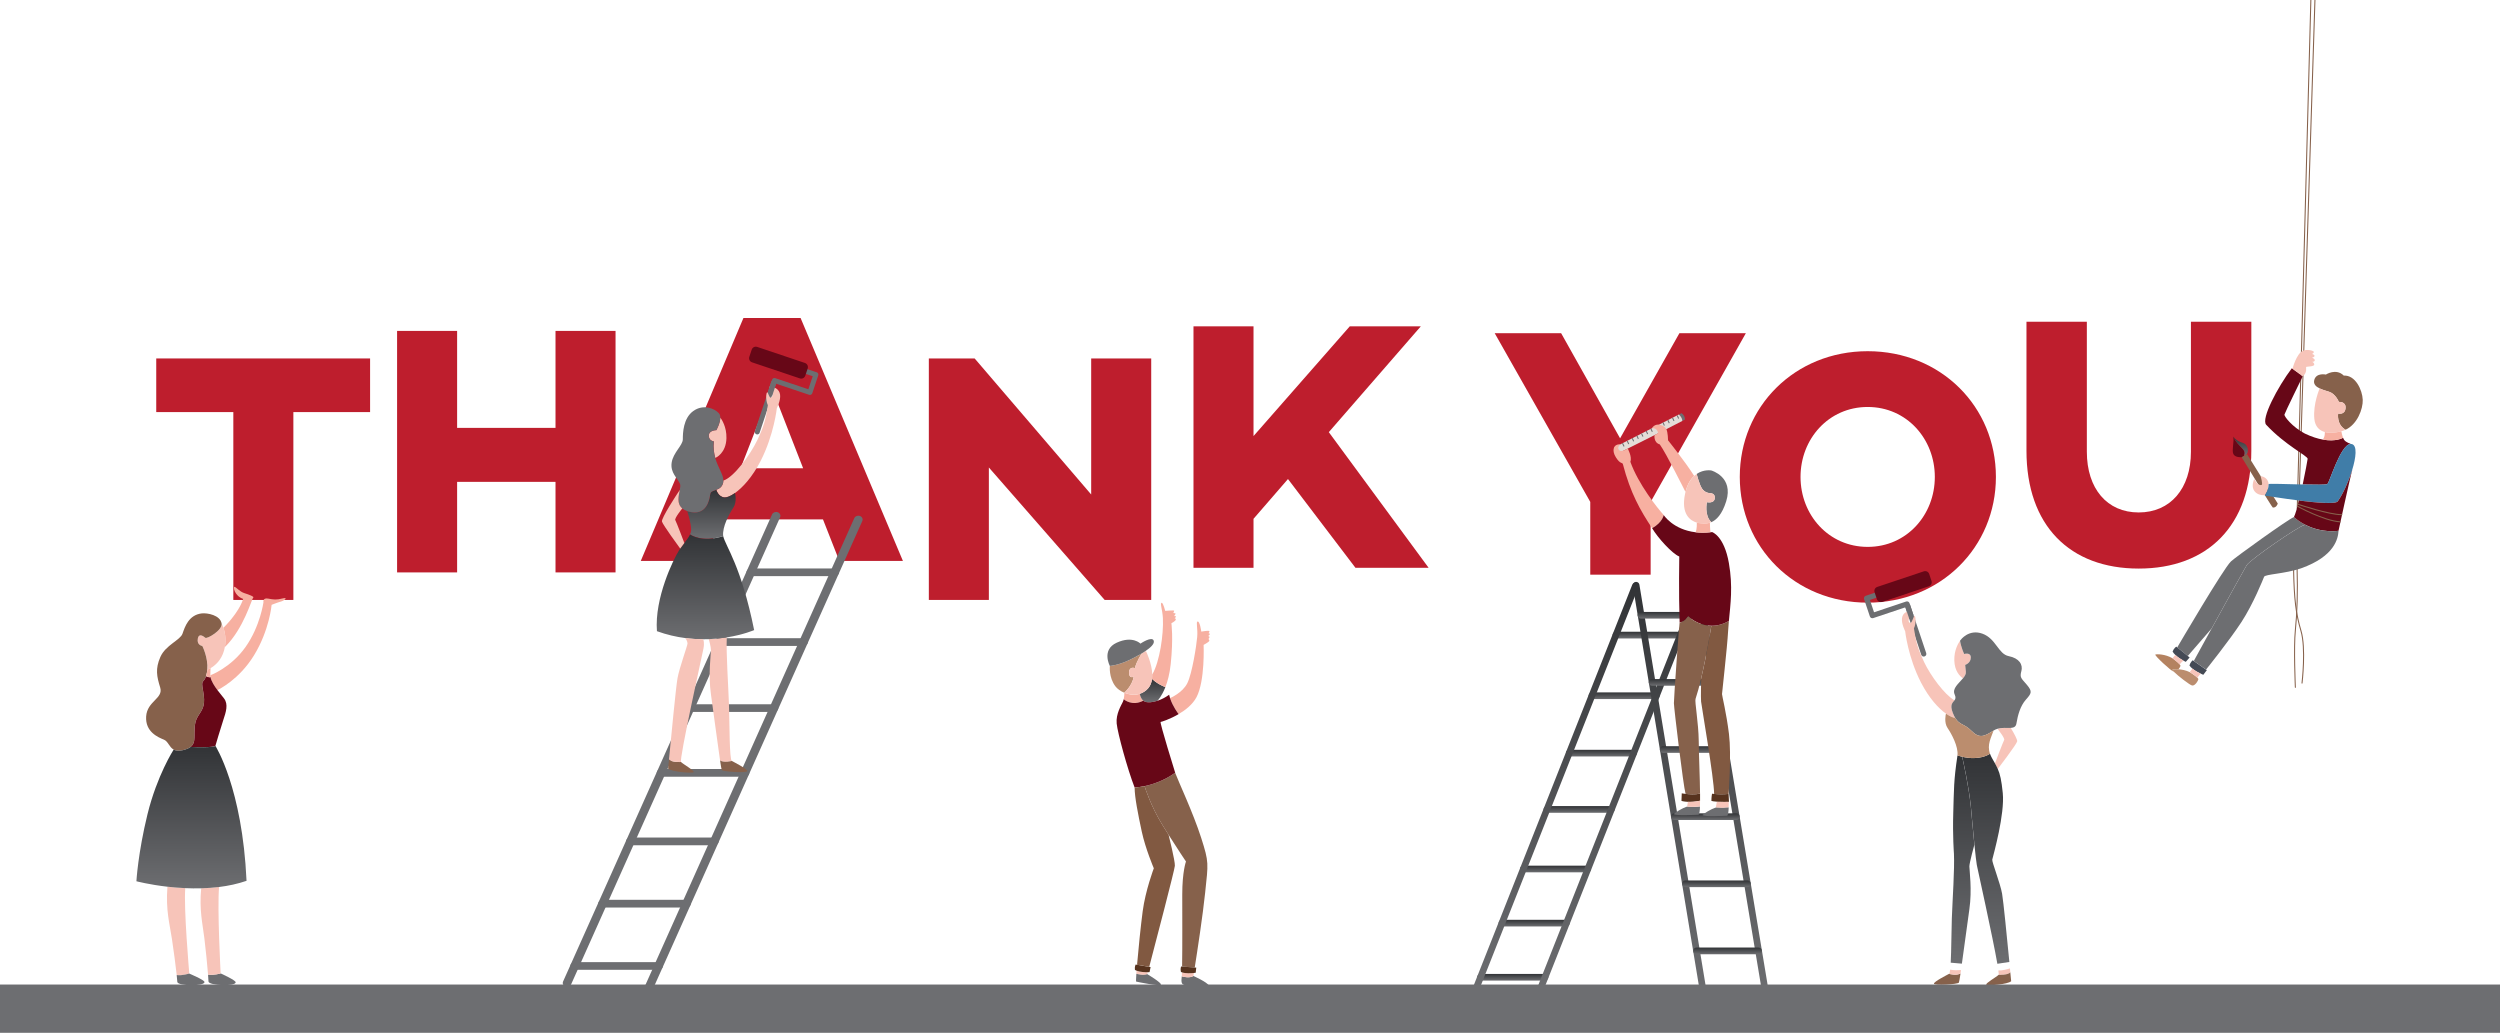 <svg width="823" height="340" viewBox="0 0 823 340" fill="none" xmlns="http://www.w3.org/2000/svg">
<g clip-path="url(#clip0_2756_20524)">
<path d="M51.435 135.66H76.813V197.502H96.576V135.66H121.833V118.003H51.435V135.66Z" fill="#BE1E2D"/>
<path d="M182.874 140.858H150.483V108.936H130.721V188.436H150.483V158.629H182.874V188.436H202.637V108.936H182.874V140.858Z" fill="#BE1E2D"/>
<path d="M244.738 104.69L210.941 184.658H231.989L237.249 170.982H270.924L276.305 184.658H297.239L263.556 104.69H244.73H244.738ZM243.801 154.148L254.094 127.727L264.387 154.148H243.808H243.801Z" fill="#BE1E2D"/>
<path d="M359.217 162.784L320.856 118.003H305.771V197.502H325.534V153.899L363.661 197.502H378.98V118.003H359.217V162.784Z" fill="#BE1E2D"/>
<path d="M467.735 107.425H444.345L412.657 143.555V107.425H392.895V186.924H412.657V170.793L424.001 157.699L446.219 186.924H470.305L437.445 142.263L467.735 107.425Z" fill="#BE1E2D"/>
<path d="M533.333 144.296L513.926 109.691H492.055L523.516 165.225V189.191H543.392V165.225L574.733 109.691H552.861L533.333 144.296Z" fill="#BE1E2D"/>
<path d="M614.839 115.615C590.867 115.615 572.736 133.854 572.736 157.004C572.736 180.155 590.859 198.394 614.839 198.394C638.818 198.394 657.054 180.155 657.054 157.004C657.054 133.854 638.924 115.615 614.839 115.615V115.615ZM614.839 180.034C601.976 180.034 592.733 169.509 592.733 157.004C592.733 144.5 601.968 133.975 614.839 133.975C627.709 133.975 636.944 144.5 636.944 157.004C636.944 169.509 627.709 180.034 614.839 180.034Z" fill="#BE1E2D"/>
<path d="M721.254 148.708C721.254 160.865 714.475 168.7 704.061 168.7C693.647 168.7 686.989 160.865 686.989 148.708V105.921H667.113V148.361C667.113 173.03 681.382 187.174 704.069 187.174C726.756 187.174 741.138 173.03 741.138 148.361V105.921H721.254V148.708Z" fill="#BE1E2D"/>
<path d="M628.609 198.56C628.533 198.341 628.382 198.16 628.17 198.061C627.966 197.963 627.724 197.94 627.513 198.016L616.932 201.559L615.572 197.502L617.711 196.784C618.164 196.633 618.406 196.142 618.255 195.689C618.104 195.235 617.612 194.986 617.159 195.145L614.197 196.135C613.977 196.21 613.796 196.361 613.698 196.573C613.6 196.777 613.577 197.019 613.652 197.238L615.564 202.935C615.716 203.388 616.207 203.63 616.66 203.479L627.241 199.935L632.47 215.552C632.591 215.915 632.931 216.142 633.294 216.142C633.385 216.142 633.475 216.127 633.566 216.096C634.02 215.945 634.269 215.454 634.11 215.001L628.609 198.56V198.56Z" fill="#6D6E71"/>
<path d="M635.086 188.957C634.844 188.231 634.058 187.839 633.332 188.08L617.983 193.218C617.258 193.46 616.865 194.246 617.107 194.971L617.877 197.268C618.119 197.993 618.905 198.386 619.631 198.144L634.98 193.007C635.705 192.765 636.098 191.979 635.856 191.254L635.086 188.949V188.957Z" fill="#670717"/>
<path d="M657.582 239.926C657.718 240.1 660.106 243.055 659.766 243.621C659.419 244.203 656.766 251.252 656.766 251.252L656.721 251.275C657.076 251.917 657.386 252.499 657.65 253.119L657.688 253.103C657.688 253.103 663.704 245.246 664.051 244.09C664.195 243.606 663.182 241.695 661.95 239.639C660.749 239.723 659.139 239.473 657.582 239.934V239.926Z" fill="#F7C4B9"/>
<path d="M643.42 230.55C640.178 228.737 635.561 222.458 633.414 217.955C631.359 213.633 630.754 211.48 630.066 206.864C630.988 205.012 630.527 201.892 630.066 202.935C629.598 203.977 629.144 205.821 628.449 204.786C627.754 203.743 629.892 201.091 629.318 201.091C627.935 201.091 626.371 201.665 626.136 203.516C625.91 205.368 627.179 207.793 627.179 207.793C627.179 207.793 628.101 216.346 632.379 224.664C635.069 229.885 638.206 233.248 640.662 234.963C641.886 235.816 642.937 236.27 643.67 236.338C643.413 235.907 643.156 235.378 642.899 234.721C641.795 231.933 642.846 231.336 643.428 230.558L643.42 230.55Z" fill="#F7C4B9"/>
<path d="M655.844 283.023C656.305 281.172 660.008 267.995 659.313 261.067C658.89 256.851 658.429 254.856 657.658 253.111C657.386 252.491 657.083 251.91 656.728 251.267C656.434 250.739 656.101 250.164 655.731 249.507C655.474 249.039 655.27 248.593 655.119 248.162L654.922 248.238C654.922 248.238 651.786 250.497 645.959 249.129C646.269 250.482 648.068 258.491 648.801 265.343C648.801 265.343 649.428 272.491 649.995 278.165C650.312 281.271 650.599 283.945 650.765 284.754C651.136 286.612 656.003 308.455 657.529 317.28L661.482 316.676C660.688 308.554 659.532 296.759 659.094 294.228C658.519 290.874 655.685 283.688 655.859 283.016L655.844 283.023Z" fill="url(#paint0_linear_2756_20524)"/>
<path d="M657.863 319.472C657.984 320.333 658.007 320.854 657.924 320.937C657.924 320.937 661.045 321.051 661.74 320.129H661.801C661.763 319.706 661.718 319.26 661.672 318.799C660.682 319.124 659.125 319.54 657.863 319.472V319.472Z" fill="#F7C4B9"/>
<path d="M661.739 320.121C661.044 321.043 657.922 320.93 657.922 320.93C657.227 321.625 653.532 323.703 653.872 324.164C654.219 324.624 661.044 324.05 662.079 323.008C662.003 322.252 661.905 321.27 661.792 320.114H661.731L661.739 320.121Z" fill="#86614B"/>
<path d="M641.621 320.59C640.813 321.051 636.648 323.128 636.648 323.823C636.648 324.519 644.516 324.058 644.863 323.476C644.946 323.332 645.143 322.207 645.4 320.484H645.324C644.055 321.285 641.621 320.59 641.621 320.59Z" fill="#86614B"/>
<path d="M646.594 215.303C646.594 215.303 645.626 213.248 645.241 210.936C644.712 211.676 643.276 213.996 643.359 217.388C643.435 220.887 645.18 222.609 646.208 223.327C646.813 222.609 647.243 221.907 647.175 221.204L646.941 218.892C646.941 218.892 648.793 218.31 648.793 216.467C648.793 214.623 646.601 215.311 646.601 215.311L646.594 215.303Z" fill="#F7C4B9"/>
<path d="M665.435 220.97C666.01 218.771 664.74 216.693 661.271 215.998C657.802 215.303 657.107 210.226 652.603 208.601C648.091 206.984 645.438 210.679 645.438 210.679C645.438 210.679 645.363 210.77 645.242 210.936C645.627 213.248 646.595 215.303 646.595 215.303C646.595 215.303 648.786 214.608 648.786 216.459C648.786 218.31 646.935 218.884 646.935 218.884L647.169 221.196C647.237 221.899 646.806 222.602 646.202 223.319C644.834 224.959 642.582 226.667 643.466 228.593C643.934 229.606 643.745 230.112 643.413 230.55C642.831 231.328 641.781 231.925 642.884 234.713C643.141 235.371 643.398 235.899 643.655 236.33C645.098 238.778 646.542 238.136 648.9 240.493C651.673 243.266 653.17 242.458 656.291 240.493C656.706 240.229 657.137 240.047 657.568 239.919C659.125 239.451 660.735 239.7 661.936 239.624C662.919 239.556 663.629 239.262 663.803 238.181C664.264 235.408 665.08 232.409 666.924 230.323C668.776 228.246 669.116 227.664 667.272 225.465C665.42 223.267 664.846 223.153 665.42 220.962L665.435 220.97Z" fill="#6D6E71"/>
<path d="M645.953 249.129C645.454 249.016 644.94 248.873 644.403 248.699C643.126 257.017 643.247 260.138 643.013 267.648C642.778 275.158 643.239 281.052 643.239 281.052C643.474 286.25 642.778 295.845 642.544 302.313C642.393 306.567 642.393 312.929 642.174 316.918L645.854 317.235C646.67 311.493 647.744 303.28 648.318 299.313C649.24 292.959 648.318 286.371 648.318 285.215C648.318 284.059 649.935 278.165 649.935 278.165H649.973C649.406 272.484 648.779 265.336 648.779 265.336C648.046 258.483 646.247 250.482 645.937 249.122L645.953 249.129Z" fill="url(#paint1_linear_2756_20524)"/>
<path d="M641.999 319.199C641.901 319.993 641.78 320.491 641.621 320.59C641.621 320.59 644.055 321.285 645.324 320.476H645.4C645.453 320.129 645.513 319.743 645.566 319.335C644.652 319.411 643.193 319.464 641.999 319.207V319.199Z" fill="#F7C4B9"/>
<path d="M648.907 240.493C646.549 238.136 645.106 238.786 643.662 236.33C642.921 236.262 641.871 235.809 640.654 234.955L640.579 235.061C640.579 235.061 639.883 237.834 641.153 239.685C642.43 241.536 644.743 245.805 644.395 248.699C644.932 248.872 645.446 249.016 645.944 249.129C651.771 250.489 654.907 248.238 654.907 248.238L655.104 248.162C654.061 245.14 655.489 242.82 656.29 240.493C653.169 242.458 651.665 243.266 648.899 240.493H648.907Z" fill="#BB8D6E"/>
<path d="M627.105 199.512L628.541 203.766L629.947 202.572L628.753 198.968L627.105 199.512Z" fill="#6D6E71"/>
<path d="M274.786 187.129H247.171C246.385 187.129 245.75 187.703 245.75 188.398C245.75 189.093 246.385 189.667 247.171 189.667H274.786C275.571 189.667 276.206 189.101 276.206 188.398C276.206 187.695 275.564 187.129 274.786 187.129Z" fill="#6D6E71"/>
<path d="M264.508 210.097H236.893C236.107 210.097 235.473 210.664 235.473 211.367C235.473 212.069 236.107 212.636 236.893 212.636H264.508C265.294 212.636 265.929 212.069 265.929 211.367C265.929 210.664 265.294 210.097 264.508 210.097Z" fill="#6D6E71"/>
<path d="M254.782 231.835H227.167C226.381 231.835 225.746 232.401 225.746 233.104C225.746 233.807 226.381 234.373 227.167 234.373H254.782C255.568 234.373 256.202 233.807 256.202 233.104C256.202 232.401 255.568 231.835 254.782 231.835Z" fill="#6D6E71"/>
<path d="M245.244 253.156H217.63C216.844 253.156 216.209 253.723 216.209 254.426C216.209 255.128 216.851 255.695 217.63 255.695H245.244C246.03 255.695 246.665 255.128 246.665 254.426C246.665 253.723 246.03 253.156 245.244 253.156Z" fill="#6D6E71"/>
<path d="M235.147 275.718H207.532C206.746 275.718 206.111 276.284 206.111 276.987C206.111 277.69 206.746 278.256 207.532 278.256H235.147C235.933 278.256 236.568 277.69 236.568 276.987C236.568 276.284 235.933 275.718 235.147 275.718Z" fill="#6D6E71"/>
<path d="M225.973 296.223H198.358C197.572 296.223 196.938 296.797 196.938 297.492C196.938 298.188 197.572 298.762 198.358 298.762H225.973C226.759 298.762 227.394 298.195 227.394 297.492C227.394 296.79 226.759 296.223 225.973 296.223Z" fill="#6D6E71"/>
<path d="M216.797 316.729H189.183C188.397 316.729 187.762 317.296 187.762 317.998C187.762 318.701 188.397 319.268 189.183 319.268H216.797C217.583 319.268 218.218 318.701 218.218 317.998C218.218 317.296 217.583 316.729 216.797 316.729Z" fill="#6D6E71"/>
<path d="M283.084 169.856C282.351 169.6 281.527 169.917 281.232 170.567L212.422 324.36C212.127 325.01 212.482 325.75 213.216 326.015C213.389 326.075 213.571 326.105 213.745 326.105C214.311 326.105 214.84 325.803 215.067 325.304L283.877 171.511C284.164 170.861 283.817 170.121 283.084 169.856Z" fill="#6D6E71"/>
<path d="M256.021 168.625C255.288 168.368 254.464 168.685 254.169 169.335L185.359 323.129C185.072 323.778 185.427 324.519 186.153 324.783C186.327 324.844 186.508 324.874 186.682 324.874C187.249 324.874 187.778 324.572 188.004 324.073L256.814 170.28C257.109 169.63 256.754 168.882 256.021 168.625Z" fill="#6D6E71"/>
<path d="M268.854 122.551L265.816 121.531C265.385 121.387 264.916 121.622 264.773 122.052C264.629 122.483 264.863 122.951 265.294 123.095L267.546 123.851L266.11 128.15L255.197 124.485C254.993 124.417 254.767 124.432 254.57 124.531C254.374 124.629 254.222 124.803 254.154 125.007L248.509 141.931C248.365 142.362 248.6 142.83 249.031 142.974C249.121 143.004 249.204 143.019 249.295 143.019C249.643 143.019 249.96 142.8 250.073 142.452L255.454 126.306L266.367 129.971C266.798 130.114 267.267 129.88 267.41 129.449L269.367 123.579C269.435 123.375 269.42 123.14 269.322 122.951C269.224 122.755 269.058 122.604 268.846 122.536L268.854 122.551Z" fill="#6D6E71"/>
<path d="M264.998 119.491L249.264 114.202C248.516 113.953 247.715 114.353 247.465 115.101L246.672 117.474C246.422 118.222 246.823 119.03 247.571 119.28L263.306 124.568C264.054 124.818 264.855 124.417 265.104 123.669L265.89 121.297C266.14 120.549 265.739 119.74 264.991 119.491H264.998Z" fill="#670717"/>
<path d="M253.414 127.296C252.817 127.296 254.925 129.411 254.215 130.477C253.505 131.55 253.255 130.416 252.779 129.351C252.311 128.278 251.834 131.489 252.779 133.393C252.069 138.153 251.457 140.367 249.34 144.817C246.967 149.811 241.632 156.951 238.314 158.145H238.148C238.148 158.395 238.125 158.629 238.072 158.863C237.725 160.374 236.75 160.895 235.82 161.235C235.82 161.235 236.41 163.502 238.428 163.744C239.176 163.835 240.423 163.381 241.912 162.331C244.428 160.563 247.648 157.11 250.406 151.731C254.789 143.163 255.742 134.353 255.742 134.353C255.742 134.353 257.041 131.852 256.807 129.948C256.573 128.044 254.835 127.296 253.414 127.296V127.296Z" fill="#F7C4B9"/>
<path d="M235.826 141.606C235.826 141.606 233.34 141.606 233.34 143.389C233.34 145.172 234.995 145.293 234.995 145.293C234.783 147.424 235.033 149.214 235.479 150.763C235.66 150.688 239.031 149.199 239.144 144.22C239.227 140.533 237.587 138.078 237.126 137.466C237.126 139.264 235.826 141.598 235.826 141.598V141.606Z" fill="#F7C4B9"/>
<path d="M239.257 209.825C237.481 210.105 235.486 210.324 233.34 210.407C233.385 210.581 234.05 212.938 234.05 214.087C234.05 215.235 233.098 222.065 234.05 228.608C234.768 233.557 236.227 244.898 237.051 250.399H237.126C238.434 251.222 240.92 250.504 240.92 250.504C240.089 250.028 240.21 238.363 239.968 231.706C239.733 225.05 239.023 215.19 239.257 209.833V209.825Z" fill="#F7C4B9"/>
<path d="M241.91 162.331C240.421 163.381 239.182 163.834 238.426 163.744C236.408 163.51 235.819 161.243 235.819 161.243C234.852 161.59 233.929 161.764 233.809 162.671C233.574 164.454 232.622 170.053 226.697 168.383C226.531 168.338 226.38 168.292 226.229 168.239V168.262C226.229 168.262 227.521 172.07 227.521 174.329C227.521 174.896 227.377 175.432 227.143 175.954L227.287 175.991C227.287 175.991 231.08 178.726 238.071 176.467C237.716 173.49 240.089 169.086 241.389 167.182C242.696 165.278 241.986 162.422 241.986 162.422L241.91 162.316V162.331Z" fill="url(#paint2_linear_2756_20524)"/>
<path d="M224.204 250.859C224.204 250.859 220.999 250.98 220.289 250.028H220.228C220.115 251.215 220.017 252.227 219.934 253.005C220.999 254.078 227.997 254.675 228.353 254.199C228.708 253.723 224.914 251.577 224.204 250.867V250.859Z" fill="#86614B"/>
<path d="M227.287 176.007L227.143 175.969C226.735 176.875 226.048 177.759 225.277 178.749C224.838 179.323 224.37 179.92 223.916 180.585C223.773 180.797 223.629 181.016 223.493 181.243C221.717 184.099 215.43 196.83 216.261 207.785C219.488 208.956 222.639 209.674 225.64 210.059C227.657 210.324 229.607 210.437 231.459 210.445C232.094 210.445 232.721 210.43 233.341 210.415C235.494 210.331 237.482 210.12 239.258 209.833C244.775 208.949 248.266 207.43 248.266 207.43C243.996 186.244 238.903 179.943 238.071 176.49C231.073 178.749 227.287 176.014 227.287 176.014V176.007Z" fill="url(#paint3_linear_2756_20524)"/>
<path d="M234.988 145.301C234.988 145.301 233.333 145.18 233.333 143.397C233.333 141.614 235.82 141.614 235.82 141.614C235.82 141.614 237.12 139.279 237.12 137.481C237.12 136.914 236.991 136.393 236.643 136.023C235.223 134.474 231.55 132.925 228.225 135.312C224.907 137.692 224.786 142.573 224.786 144.598C224.786 146.623 221.589 149.003 221.105 152.327C220.629 155.659 223.002 157.329 223.834 159.233C224.045 159.717 223.955 160.435 223.788 161.266C223.41 163.215 222.662 165.784 224.597 167.378C225.005 167.718 225.534 168.013 226.214 168.247C226.358 168.3 226.517 168.345 226.683 168.391C232.608 170.06 233.56 164.462 233.794 162.679C233.915 161.764 234.837 161.598 235.805 161.243C236.734 160.903 237.709 160.389 238.057 158.871C238.11 158.636 238.132 158.402 238.132 158.16C238.132 156.188 236.379 154.012 235.457 150.771C235.011 149.222 234.762 147.431 234.973 145.301H234.988Z" fill="#6D6E71"/>
<path d="M222.306 171.239C221.951 170.65 224.558 167.431 224.558 167.431L224.611 167.371C222.676 165.776 223.425 163.2 223.802 161.258C222.805 162.754 217.598 170.642 217.923 171.723C218.263 172.848 223.394 179.867 223.923 180.585C224.377 179.92 224.838 179.316 225.284 178.749C225.284 178.749 222.676 171.843 222.321 171.247L222.306 171.239Z" fill="#F7C4B9"/>
<path d="M225.64 210.06C225.73 210.196 226.335 211.163 226.335 211.828C226.335 212.545 223.607 219.92 223.017 223.372C222.503 226.38 220.999 242.072 220.229 250.021H220.289C220.999 250.98 224.204 250.86 224.204 250.86C223.493 250.142 231.081 215.991 231.557 213.611C231.973 211.533 231.572 210.634 231.459 210.437C229.607 210.437 227.657 210.316 225.64 210.052V210.06Z" fill="#F7C4B9"/>
<path d="M240.92 250.497C240.92 250.497 238.434 251.215 237.126 250.376H237.051C237.315 252.159 237.519 253.323 237.602 253.474C237.958 254.071 246.014 254.547 246.014 253.829C246.014 253.111 241.744 250.973 240.92 250.497Z" fill="#86614B"/>
<path d="M252.732 129.117L254.176 130.356L255.65 125.974L253.957 125.407L252.732 129.117Z" fill="#6D6E71"/>
<path d="M755.218 187.506C755.218 187.416 755.142 187.34 755.044 187.34C754.953 187.34 754.87 187.423 754.877 187.514C755.059 197.245 755.648 202.149 757.311 207.71C759.011 213.407 757.666 224.74 757.651 224.853C757.636 224.944 757.704 225.035 757.802 225.05C757.802 225.05 757.817 225.05 757.825 225.05C757.916 225.05 757.984 224.982 757.999 224.899C758.014 224.785 759.367 213.377 757.643 207.612C755.988 202.089 755.406 197.208 755.225 187.514L755.218 187.506Z" fill="#86614B"/>
<path d="M756.373 187.151C756.373 187.06 756.29 186.985 756.199 186.985C756.101 186.985 756.033 187.068 756.033 187.166C756.259 194.601 756.055 201.832 755.458 207.521C754.884 212.976 755.458 226.153 755.458 226.289C755.458 226.38 755.542 226.455 755.632 226.455C755.73 226.455 755.798 226.372 755.798 226.274C755.798 226.138 755.224 212.991 755.798 207.559C756.396 201.854 756.6 194.608 756.38 187.151H756.373Z" fill="#86614B"/>
<path d="M756.252 167.597C756.343 167.597 756.418 167.522 756.426 167.431L760.907 0H760.56L756.078 167.416C756.078 167.514 756.154 167.59 756.244 167.597H756.252Z" fill="#86614B"/>
<path d="M756.766 166.781C756.766 166.781 756.766 166.781 756.773 166.781C756.864 166.781 756.94 166.706 756.947 166.615L762.253 0H761.905L756.6 166.592C756.6 166.691 756.668 166.766 756.766 166.774V166.781Z" fill="#86614B"/>
<path d="M735.191 143.76C735.538 145.49 734.669 148.096 735.191 149.396C735.712 150.696 737.964 150.522 737.964 150.522L738.765 150.038L738.743 150C739.695 147.749 736.838 147.318 735.191 143.76V143.76Z" fill="#670717"/>
<path d="M735.191 143.76C736.839 147.318 739.696 147.749 738.743 150L738.766 150.038L739.696 149.479C739.696 149.479 740.565 148.089 739.439 146.532C738.638 145.422 736.922 145.928 735.191 143.76Z" fill="url(#paint4_linear_2756_20524)"/>
<path d="M738.766 150.038L737.965 150.522C737.965 150.522 747.941 167.038 748.198 167.076C749.414 167.25 749.845 165.776 749.845 165.776L739.703 149.479L738.773 150.038H738.766Z" fill="#86614B"/>
<path d="M744.205 156.763C744.205 156.763 744.984 159.407 744.553 159.626C744.122 159.845 743.079 159.626 742.082 157.677C740.48 161.545 743.17 163.124 745.346 163.026H745.626C745.815 162.603 746.835 161.387 746.835 159.369C746.563 156.853 744.205 156.77 744.205 156.77V156.763Z" fill="#F7C4B9"/>
<path d="M771.691 144.802C771.563 144.621 771.449 144.379 771.344 144.115C771.238 144.183 769.016 145.513 764.64 144.712C762.985 144.417 761.02 143.813 758.745 142.725C754.581 140.526 751.921 137.065 752.034 136.484C752.155 135.902 758.05 123.889 758.05 123.889C758.05 123.889 755.556 121.939 754.559 121.289C754.528 121.267 754.491 121.252 754.468 121.229C749.843 127.357 744.235 137.912 746.034 139.838C752.39 146.653 759.788 150.121 759.675 151.051C759.584 151.769 758.897 155.486 758.043 159.505C762.108 159.596 765.804 159.626 766.152 159.377C766.923 158.825 770.452 146.434 773.785 146.162V146.087C773.785 146.087 772.281 145.626 771.699 144.817L771.691 144.802Z" fill="#670717"/>
<path d="M734.411 184.847C731.985 187.098 716.81 213.014 716.81 213.014L716.727 213.112L720.211 215.953L720.279 215.87L728.055 206.917C732.839 198.205 738.938 187.144 739.61 186.056C740.736 184.235 756.516 173.317 758.685 172.796L758.746 172.667C757.552 172.04 756.335 171.239 755.156 170.219C753.221 170.967 736.005 183.351 734.403 184.839L734.411 184.847Z" fill="#6D6E71"/>
<path d="M771.578 123.654C769.031 121.108 765.683 123.307 765.683 123.307C765.683 123.307 762.562 122.612 761.867 125.037C761.474 126.412 762.373 127.266 763.628 127.87C764.595 128.339 765.766 128.664 766.719 128.966C768.91 129.661 769.953 132.321 769.953 132.321C769.953 132.321 772.379 132.086 772.145 134.398C771.918 136.71 769.719 136.129 769.719 136.129C769.719 136.129 769.084 139.763 772.16 141.47C776.007 139.702 777.919 134.648 777.813 131.618C777.692 128.384 775.387 123.413 771.57 123.647L771.578 123.654Z" fill="#86614B"/>
<path d="M716.726 213.112L716.432 212.87C716.432 212.87 715.623 213.392 715.215 214.487C715.426 214.873 715.744 215.25 716.122 215.598C716.938 216.376 718.011 217.049 718.737 217.457C719.22 217.729 719.553 217.887 719.553 217.887L720.822 216.444L720.21 215.945L716.726 213.105V213.112Z" fill="#444A55"/>
<path d="M715.163 216.686C712.737 215.296 710.077 215.296 709.555 215.47C709.034 215.643 714.702 220.902 715.624 221.136C715.624 221.136 715.631 221.136 715.639 221.136C715.269 220.758 715.072 220.502 715.178 220.456C715.42 220.358 716.168 220.252 717.15 220.32C717.506 219.912 717.77 219.459 717.816 219.225C717.838 219.111 717.732 218.938 717.559 218.726C716.886 217.94 715.155 216.678 715.155 216.678L715.163 216.686Z" fill="#B48260"/>
<path d="M774.231 146.185C774.08 146.147 773.929 146.132 773.77 146.147C770.438 146.412 766.908 158.803 766.137 159.362C765.79 159.611 762.094 159.581 758.028 159.49C752.746 159.369 746.828 159.158 746.828 159.362C746.828 161.379 745.808 162.596 745.619 163.011C745.574 163.117 745.574 163.17 745.672 163.17C745.899 163.17 751.234 164.069 756.819 164.772C762.744 165.512 768.949 166.033 769.599 165.021C771.231 162.732 773.121 158.636 774.299 154.836C775.63 150.56 776.06 146.668 774.224 146.185H774.231Z" fill="#407DA8"/>
<path d="M722.184 217.593L721.852 217.358C721.852 217.358 721.081 217.94 720.756 219.058C720.998 219.429 721.345 219.784 721.738 220.109C722.607 220.826 723.726 221.408 724.482 221.771C724.98 222.013 725.328 222.149 725.328 222.149L726.492 220.615L726.227 220.426L722.177 217.593H722.184Z" fill="#444A55"/>
<path d="M761.113 117.761C761.113 117.761 761.936 117.587 761.936 117.157C761.936 116.726 761.113 116.507 761.113 116.507C761.113 116.507 761.498 116.416 761.717 115.948C761.929 115.472 759.473 114.807 758.029 115.517C755.996 116.514 754.734 121.237 754.734 121.237L754.553 121.297C755.55 121.947 758.044 123.896 758.044 123.896C759.677 122.627 759.027 120.98 759.201 120.806C759.374 120.632 761.846 120.723 761.846 120.028C761.846 119.333 761.15 119.113 761.15 119.113C761.15 119.113 762.019 119.159 762.019 118.592C762.019 118.025 761.113 117.769 761.113 117.769V117.761Z" fill="#F7C4B9"/>
<path d="M769.606 165.029C768.948 166.041 762.751 165.52 756.826 164.779C756.222 167.227 755.625 169.29 755.156 170.227C756.335 171.247 757.552 172.048 758.746 172.675C764.467 175.682 769.84 174.738 769.84 174.738C769.84 174.738 773.77 156.597 774.344 154.859L774.307 154.844C773.128 158.644 771.238 162.739 769.606 165.029V165.029Z" fill="#670717"/>
<path d="M758.746 172.675L758.686 172.803C756.517 173.325 740.737 184.242 739.611 186.063C738.938 187.151 732.84 198.213 728.056 206.924C724.836 212.772 722.214 217.555 722.214 217.555L722.184 217.6L726.234 220.433L726.265 220.388C726.265 220.388 733.981 210.77 737.88 204.786C741.78 198.802 744.992 190.74 745.339 189.879C745.687 189.017 752.103 188.927 757.477 187.106C768.662 183.117 769.697 177.223 769.848 174.737C769.848 174.737 764.475 175.689 758.754 172.675H758.746Z" fill="#6D6E71"/>
<path d="M716.092 215.643L715.162 216.686C715.162 216.686 716.893 217.948 717.565 218.733L717.596 218.711C717.943 218.129 718.699 217.555 718.699 217.555L718.752 217.464C718.026 217.049 716.953 216.384 716.137 215.605L716.099 215.643H716.092Z" fill="#F7C4B9"/>
<path d="M772.154 134.398C772.388 132.086 769.962 132.321 769.962 132.321C769.962 132.321 768.92 129.661 766.728 128.966C765.768 128.664 764.597 128.339 763.637 127.87L763.607 127.923C763.607 127.923 761.407 133.008 761.876 137.866C762.118 140.39 763.478 141.727 765.352 142.226C766.924 142.657 768.859 142.498 770.786 141.961C770.975 141.909 771.164 141.848 771.353 141.795C771.64 141.705 771.912 141.599 772.177 141.478C769.101 139.77 769.736 136.136 769.736 136.136C769.736 136.136 771.935 136.718 772.162 134.406L772.154 134.398Z" fill="#F7C4B9"/>
<path d="M765.336 142.226V142.256C765.336 142.256 765.441 143.873 764.633 144.681V144.704C769.009 145.497 771.223 144.168 771.336 144.107C771.011 143.276 770.815 142.203 770.769 141.961C768.842 142.498 766.908 142.657 765.336 142.226Z" fill="#F7B0A1"/>
<path d="M720.861 221.265C719.553 220.638 718.216 220.388 717.15 220.328C716.168 220.26 715.419 220.366 715.178 220.464C715.072 220.509 715.261 220.766 715.639 221.144C717.022 222.526 720.906 225.541 721.647 225.67C722.584 225.836 723.627 224.136 723.702 223.607C723.717 223.494 723.604 223.327 723.408 223.131C722.682 222.398 720.868 221.265 720.868 221.265H720.861Z" fill="#BB8D6E"/>
<path d="M721.708 220.154L720.861 221.257C720.861 221.257 722.675 222.383 723.401 223.123L723.423 223.093C723.726 222.496 724.436 221.862 724.436 221.862L724.481 221.771C723.726 221.416 722.607 220.826 721.738 220.109L721.708 220.146V220.154Z" fill="#F7C4B9"/>
<path d="M770.429 171.617C764.98 171.277 756.456 166.54 756.373 166.494C756.289 166.449 756.184 166.479 756.138 166.562C756.093 166.645 756.123 166.751 756.206 166.796C756.289 166.842 764.89 171.617 770.414 171.964C770.414 171.964 770.414 171.964 770.429 171.964C770.52 171.964 770.596 171.896 770.603 171.798C770.603 171.7 770.535 171.617 770.444 171.617H770.429Z" fill="#86614B"/>
<path d="M770.937 169.245C767.03 169.35 756.654 165.882 756.548 165.845C756.457 165.814 756.359 165.86 756.329 165.95C756.299 166.041 756.352 166.139 756.435 166.169C756.858 166.313 766.637 169.592 770.741 169.592C770.809 169.592 770.877 169.592 770.945 169.592C771.043 169.592 771.119 169.509 771.111 169.411C771.111 169.313 771.028 169.245 770.937 169.245V169.245Z" fill="#86614B"/>
<path d="M375.217 228.404C373.517 228.948 371.68 228.692 370.146 228.064C370.146 228.344 370.116 229.326 369.904 230.21L369.965 230.225C369.965 230.225 372.64 232.59 376.305 230.686L376.343 230.641C375.399 229.855 375.24 228.472 375.24 228.472L375.217 228.404V228.404Z" fill="#F7B0A1"/>
<path d="M371.983 217.185C368.212 219.021 365.363 219.225 365.363 219.225C365.363 219.225 364.955 222.995 367.199 225.949C367.812 226.757 368.877 227.543 370.154 228.065C370.154 228.012 370.154 227.989 370.154 227.989C370.154 227.989 372.701 225.851 373.208 222.791C371.681 223.403 371.681 221.771 371.681 221.265C371.681 220.758 371.983 219.429 373.616 219.942C374.13 217.706 375.853 215.16 375.853 215.16L375.838 215.137C374.613 215.87 373.253 216.58 371.983 217.2V217.185Z" fill="#BB8D6E"/>
<path d="M392.873 321.292C391.558 322.139 389.366 321.504 389.041 321.406C389.026 321.61 389.011 321.776 388.996 321.897C388.686 324.443 389.51 324.239 392.049 324.647C394.596 325.055 398.11 324.776 397.959 324.443C397.452 323.325 392.865 321.285 392.865 321.285L392.873 321.292Z" fill="#6D6E71"/>
<path d="M383.598 226.206C380.696 225.035 379.268 223.509 379.268 223.509H379.252C379.109 224.649 378.731 225.715 377.99 226.561C377.174 227.505 376.222 228.095 375.217 228.405L375.239 228.473C375.239 228.473 375.406 229.855 376.343 230.641C376.509 230.777 376.698 230.898 376.917 230.989C377.779 231.351 379.366 231.261 381.142 230.656L381.119 230.603C381.119 230.603 382.427 229.296 383.636 226.213L383.59 226.191L383.598 226.206Z" fill="url(#paint5_linear_2756_20524)"/>
<path d="M376.979 214.412C376.616 214.646 376.238 214.888 375.845 215.129L375.86 215.152C375.86 215.152 374.13 217.698 373.623 219.935C371.991 219.429 371.689 220.751 371.689 221.257C371.689 221.763 371.689 223.395 373.215 222.783C372.709 225.836 370.162 227.981 370.162 227.981C370.162 227.981 370.162 228.012 370.162 228.057C371.696 228.684 373.533 228.933 375.233 228.397C376.231 228.087 377.183 227.498 378.007 226.553C378.747 225.7 379.125 224.634 379.269 223.501C379.329 223.002 379.344 222.489 379.329 221.975C379.201 218.295 377.296 214.434 377.296 214.434L376.994 214.412H376.979Z" fill="#F7C4B9"/>
<path d="M386.855 254.373C386.855 254.373 382.963 257.516 376.781 258.801C376.963 259.375 378.897 265.487 382.676 271.592C383.386 272.741 384.089 273.859 384.762 274.924C387.876 279.835 390.422 283.613 390.422 283.613C390.422 283.613 389.198 286.869 389.198 294.508C389.198 300.417 389.258 312.052 389.145 318.202L393.309 318.505C394.156 313.14 395.969 301.285 396.733 293.896C397.753 284.119 398.063 284.013 395.41 275.763C392.758 267.512 387.868 257.123 386.848 254.373H386.855Z" fill="#86614B"/>
<path d="M389.101 320.091C389.086 320.62 389.064 321.066 389.041 321.406C389.366 321.504 391.558 322.139 392.873 321.292C392.873 321.292 392.933 320.937 393.031 320.295C392.109 320.393 390.311 320.514 389.101 320.091V320.091Z" fill="#F7C4B9"/>
<path d="M374.152 319.562C374.121 319.925 374.099 320.272 374.076 320.582H374.122C374.424 320.582 376.154 321.3 377.681 320.688C377.681 320.688 377.741 320.469 377.847 320.061C376.986 320.076 375.323 320.023 374.152 319.562Z" fill="#F7C4B9"/>
<path d="M387.113 202.98C387.113 202.731 386.501 202.829 386.501 202.829C386.501 202.829 387.008 202.172 387.008 202.013C387.008 201.854 386.244 201.809 386.244 201.809C386.244 201.809 386.547 201.25 386.547 201.046C386.547 200.842 383.592 201.099 383.592 201.099C383.592 201.099 382.927 198.5 382.473 198.447C381.717 198.356 382.692 200.63 382.828 203.539C383.085 208.889 381.755 217.849 379.359 221.975H379.307C379.322 222.496 379.307 223.002 379.246 223.501H379.261C379.261 223.501 380.69 225.027 383.592 226.198L383.637 226.221C384.362 224.362 385.058 221.861 385.398 218.612C386.312 209.976 385.625 205.171 385.625 205.171C385.625 205.171 386.902 204.506 387.053 204.045C387.204 203.584 386.698 203.539 386.698 203.539C386.698 203.539 387.106 203.237 387.106 202.973L387.113 202.98Z" fill="#F7B0A1"/>
<path d="M377.69 320.688C376.163 321.3 374.432 320.59 374.13 320.59H374.085C373.979 322.146 373.949 323.113 374.024 323.136C374.334 323.234 381.869 324.768 382.179 324.156C382.489 323.544 377.697 320.696 377.697 320.696L377.69 320.688Z" fill="#6D6E71"/>
<path d="M374.311 317.613L373.85 317.53C373.85 317.53 373.457 318.278 373.623 319.298C373.782 319.396 373.963 319.487 374.16 319.555C375.331 320.016 376.994 320.068 377.855 320.053C378.21 320.053 378.43 320.031 378.43 320.031L378.777 318.368L378.316 318.293L374.311 317.605V317.613Z" fill="#57331E"/>
<path d="M389.147 318.195L388.814 318.172C388.814 318.172 388.497 318.958 388.762 319.955C388.867 320.008 388.981 320.053 389.102 320.099C390.311 320.522 392.109 320.401 393.031 320.303C393.394 320.265 393.621 320.227 393.621 320.227L393.81 318.542L393.319 318.505L389.155 318.202L389.147 318.195Z" fill="#57331E"/>
<path d="M398.276 208.737C398.276 208.48 397.815 208.435 397.815 208.435C397.815 208.435 398.276 208.08 398.117 207.77C397.966 207.468 395.465 207.921 395.465 207.921C395.465 207.921 394.989 204.385 394.24 204.612C393.651 204.786 394.369 206.901 394.112 209.757C393.863 212.606 392.457 221.672 390.877 224.884C389.298 228.095 385.247 229.772 385.247 229.772L385.164 229.802C386.056 232.56 387.847 234.895 387.847 234.895L387.968 235.106C390.258 233.769 392.623 231.903 393.885 229.523C396.742 224.12 396.228 212.304 396.228 212.304C396.228 212.304 398.117 211.284 398.117 210.928C398.117 210.573 397.815 210.369 397.815 210.369C397.815 210.369 398.17 209.961 398.17 209.704C398.17 209.448 397.709 209.395 397.709 209.395C397.709 209.395 398.276 208.987 398.276 208.737V208.737Z" fill="#F7B0A1"/>
<path d="M375.444 211.888C375.444 211.888 372.86 209.161 367.6 211.586C362.506 213.928 365.363 219.225 365.363 219.225C365.363 219.225 368.212 219.021 371.983 217.185C373.253 216.565 374.613 215.855 375.837 215.122C376.23 214.888 376.616 214.646 376.971 214.404C378.815 213.173 380.107 211.926 379.82 210.966C379.314 209.236 375.437 211.881 375.437 211.881L375.444 211.888Z" fill="#6D6E71"/>
<path d="M387.975 235.099L387.854 234.887C387.854 234.887 386.063 232.56 385.171 229.795C385.058 229.432 384.952 229.069 384.876 228.699C383.667 229.598 382.36 230.248 381.151 230.656C379.375 231.261 377.788 231.351 376.926 230.989C376.707 230.898 376.518 230.777 376.352 230.641L376.314 230.686C372.648 232.598 369.973 230.225 369.973 230.225L369.913 230.21C369.845 230.505 369.762 230.792 369.648 231.041C369.134 232.16 367.305 235.016 367.608 238.174C367.918 241.332 371.175 253.247 373.518 259.261C374.666 259.171 375.755 259.012 376.79 258.793C382.972 257.509 386.864 254.365 386.864 254.365C386.864 254.365 381.664 237.66 382.08 237.66C382.307 237.66 385.08 236.799 387.982 235.099H387.975Z" fill="#670717"/>
<path d="M384.771 274.917C384.098 273.851 383.395 272.733 382.685 271.585C378.906 265.48 376.971 259.367 376.79 258.793C375.762 259.005 374.666 259.171 373.518 259.261C373.518 262.42 374.644 268.026 375.86 273.723C377.085 279.427 379.836 285.842 379.836 285.842C379.836 285.842 377.07 293.141 376.17 300.001C375.543 304.776 374.757 312.43 374.319 317.605L378.324 318.293C380.365 310.533 386.675 286.393 386.766 285.026C386.864 283.394 384.725 274.939 384.725 274.939L384.771 274.909V274.917Z" fill="#815941"/>
<path d="M72.967 205.3C73.292 207.453 68.176 210.422 67.601 209.961C67.269 209.704 65.508 208.125 65.123 210.264C64.737 212.402 66.611 212.659 66.611 212.659C66.611 212.659 68.591 216.497 68.236 220.471H68.251C68.251 220.471 68.682 220.328 69.317 219.957C70.639 219.194 72.839 217.472 73.768 214.117C73.882 213.694 73.972 213.278 74.048 212.87C74.501 210.233 74.002 208.004 73.541 206.66C73.247 205.798 72.967 205.307 72.967 205.307V205.3Z" fill="#F7C4B9"/>
<path d="M66.43 201.93C62.069 202.428 60.822 206.471 60.082 208.609C59.341 210.739 54.497 212.364 52.781 216.293C51.073 220.214 51.617 222.707 52.736 226.334C53.854 229.961 48.428 230.784 48.111 235.862C47.793 240.939 52.003 242.692 53.99 243.508C55.351 244.067 55.698 245.948 57.157 246.764C57.822 247.135 58.721 247.286 60.051 246.983C61.313 246.696 62.175 246.334 62.757 245.873C64.14 244.807 63.989 243.266 64.027 241.287C64.072 238.468 64.208 237.222 65.538 235.212C66.868 233.202 67.707 231.857 66.838 227.331C66.075 223.335 67.05 225.087 67.82 222.594C67.926 222.269 68.025 221.869 68.115 221.37C68.168 221.068 68.213 220.766 68.228 220.471C68.576 216.497 66.604 212.659 66.604 212.659C66.604 212.659 64.73 212.409 65.115 210.263C65.5 208.125 67.261 209.704 67.594 209.961C68.168 210.422 73.284 207.453 72.96 205.299C72.529 202.474 68.191 201.726 66.422 201.93H66.43Z" fill="#86614B"/>
<path d="M92.986 197.011C90.975 197.547 90.151 197.419 88.277 197.056C86.395 196.694 86.728 198.28 86.728 198.28C86.728 198.28 85.662 206.161 80.841 212.983C76.027 219.799 69.278 222.292 69.278 222.292H69.24C69.248 222.488 69.255 222.677 69.27 222.859C69.588 224.309 70.54 225.798 71.576 227.173C71.946 226.999 78.687 223.78 83.622 215.734C88.701 207.453 89.418 199.111 89.418 199.111C89.418 199.111 91.315 198.348 92.494 198.031C93.673 197.714 94.988 196.49 92.978 197.019L92.986 197.011Z" fill="#F7B0A1"/>
<path d="M72.641 320.454C72.641 320.454 70.253 321.141 68.621 320.847H68.492C68.56 321.738 68.613 322.509 68.636 323.106C68.696 324.473 77.621 324.836 77.576 323.363C77.606 322.683 72.649 320.446 72.649 320.446L72.641 320.454Z" fill="#6D6E71"/>
<path d="M71.576 227.165C70.54 225.79 69.596 224.302 69.271 222.851C68.915 223.184 67.865 222.609 67.865 222.609H67.827C67.056 225.088 66.081 223.335 66.845 227.332C67.714 231.857 66.875 233.202 65.545 235.212C64.215 237.222 64.079 238.461 64.033 241.287C64.003 243.266 64.147 244.808 62.764 245.873L62.779 245.896C69.951 246.228 70.903 245.563 70.903 245.563C70.903 245.563 72.641 239.609 73.51 237.025C74.372 234.441 75.241 231.857 73.745 229.916C73.117 229.1 72.324 228.163 71.568 227.165H71.576Z" fill="#670717"/>
<path d="M80.426 195.251C78.907 194.782 77.637 193.18 77.169 193.173C76.7 193.173 77.124 196.112 80.048 197.17C78.59 201.794 73.753 206.471 73.549 206.66C74.01 208.004 74.501 210.233 74.055 212.87L74.153 212.885C80.252 206.879 82.875 197.102 83.358 196.769C83.834 196.437 81.96 195.734 80.441 195.258L80.426 195.251Z" fill="#F7B0A1"/>
<path d="M60.988 292.37C58.902 292.279 56.922 292.105 55.116 291.901V291.947C54.519 299.616 55.857 304.149 56.605 309.128C57.187 313.019 57.829 317.817 58.177 321.02L58.298 321.005C59.945 321.255 62.311 320.499 62.311 320.499C62.311 320.499 60.421 298.8 60.996 292.377L60.988 292.37Z" fill="#F7C4B9"/>
<path d="M68.259 220.464H68.244C68.221 220.766 68.184 221.068 68.131 221.363C68.04 221.861 67.942 222.262 67.836 222.587H67.874C67.874 222.587 68.924 223.176 69.279 222.843C69.264 222.662 69.257 222.473 69.249 222.284C69.227 221.264 69.31 220.154 69.325 219.95C68.698 220.312 68.259 220.464 68.259 220.464V220.464Z" fill="#F7B0A1"/>
<path d="M62.304 320.491C62.304 320.491 59.938 321.247 58.291 320.998L58.17 321.013C58.261 321.897 58.336 322.667 58.374 323.257C58.472 324.624 67.413 324.745 67.314 323.279C67.322 322.599 62.296 320.499 62.296 320.499L62.304 320.491Z" fill="#6D6E71"/>
<path d="M72.127 291.984C70.147 292.234 68.167 292.37 66.232 292.415C65.552 299.638 66.701 304.081 67.283 308.924C67.751 312.823 68.243 317.628 68.492 320.839H68.621C70.26 321.141 72.641 320.454 72.641 320.454C72.641 320.454 71.47 298.951 72.127 291.992V291.984Z" fill="#F7C4B9"/>
<path d="M62.787 245.895L62.772 245.873C62.19 246.326 61.328 246.696 60.066 246.983C58.729 247.278 57.837 247.135 57.172 246.764L57.134 246.832C57.134 246.832 51.708 255.219 48.556 268.041C45.413 280.863 44.906 290.111 44.906 290.111C44.906 290.111 49.07 291.214 55.116 291.909C56.922 292.113 58.903 292.287 60.988 292.377C62.681 292.46 64.442 292.483 66.241 292.43C68.175 292.377 70.156 292.241 72.135 291.999C75.181 291.622 78.242 290.972 81.159 289.967C79.761 259.359 70.926 245.571 70.926 245.571C70.926 245.571 69.974 246.235 62.802 245.903L62.787 245.895Z" fill="url(#paint6_linear_2756_20524)"/>
<path d="M553.172 207.974H531.943C531.339 207.974 530.848 208.473 530.848 209.077C530.848 209.682 531.339 210.18 531.943 210.18H553.172C553.777 210.18 554.268 209.682 554.268 209.077C554.268 208.473 553.777 207.974 553.172 207.974Z" fill="url(#paint7_linear_2756_20524)"/>
<path d="M545.274 227.936H524.045C523.44 227.936 522.949 228.435 522.949 229.039C522.949 229.644 523.44 230.142 524.045 230.142H545.274C545.878 230.142 546.37 229.651 546.37 229.039C546.37 228.427 545.878 227.936 545.274 227.936Z" fill="url(#paint8_linear_2756_20524)"/>
<path d="M537.799 246.825H516.57C515.966 246.825 515.475 247.324 515.475 247.928C515.475 248.533 515.966 249.031 516.57 249.031H537.799C538.404 249.031 538.895 248.533 538.895 247.928C538.895 247.324 538.404 246.825 537.799 246.825Z" fill="url(#paint9_linear_2756_20524)"/>
<path d="M530.461 265.366H509.233C508.628 265.366 508.137 265.865 508.137 266.469C508.137 267.074 508.628 267.572 509.233 267.572H530.461C531.066 267.572 531.557 267.074 531.557 266.469C531.557 265.865 531.066 265.366 530.461 265.366Z" fill="url(#paint10_linear_2756_20524)"/>
<path d="M522.707 284.973H501.479C500.874 284.973 500.383 285.472 500.383 286.076C500.383 286.68 500.874 287.179 501.479 287.179H522.707C523.312 287.179 523.803 286.688 523.803 286.076C523.803 285.464 523.312 284.973 522.707 284.973Z" fill="url(#paint11_linear_2756_20524)"/>
<path d="M515.657 302.789H494.428C493.823 302.789 493.332 303.287 493.332 303.892C493.332 304.496 493.823 304.995 494.428 304.995H515.657C516.261 304.995 516.752 304.504 516.752 303.892C516.752 303.28 516.261 302.789 515.657 302.789Z" fill="url(#paint12_linear_2756_20524)"/>
<path d="M508.606 320.613H487.377C486.772 320.613 486.281 321.111 486.281 321.716C486.281 322.32 486.772 322.819 487.377 322.819H508.606C509.21 322.819 509.702 322.328 509.702 321.716C509.702 321.104 509.21 320.613 508.606 320.613Z" fill="url(#paint13_linear_2756_20524)"/>
<path d="M559.557 192.961C558.998 192.735 558.355 193.014 558.136 193.581L505.242 327.254C505.015 327.82 505.287 328.463 505.854 328.689C505.99 328.742 506.126 328.765 506.262 328.765C506.701 328.765 507.109 328.5 507.282 328.07L560.177 194.397C560.403 193.83 560.131 193.188 559.572 192.961H559.557Z" fill="url(#paint14_linear_2756_20524)"/>
<path d="M538.752 191.888C538.185 191.662 537.551 191.941 537.331 192.5L484.437 326.173C484.211 326.74 484.483 327.382 485.049 327.609C485.185 327.662 485.321 327.684 485.458 327.684C485.888 327.684 486.304 327.42 486.478 326.989L539.372 193.316C539.599 192.75 539.327 192.108 538.76 191.881L538.752 191.888Z" fill="url(#paint15_linear_2756_20524)"/>
<path d="M560.223 193.808C560.125 193.203 559.566 192.803 558.961 192.901C558.364 192.999 557.963 193.573 558.062 194.178L580.28 327.851C580.371 328.395 580.832 328.773 581.361 328.773C581.422 328.773 581.482 328.773 581.543 328.757C582.14 328.652 582.54 328.085 582.442 327.481L560.223 193.808Z" fill="url(#paint16_linear_2756_20524)"/>
<path d="M539.69 192.47C539.592 191.866 539.025 191.465 538.428 191.564C537.831 191.662 537.43 192.236 537.528 192.833L559.83 327.843C559.921 328.387 560.382 328.765 560.911 328.765C560.972 328.765 561.032 328.765 561.092 328.75C561.689 328.652 562.09 328.077 561.992 327.473L539.69 192.463V192.47Z" fill="url(#paint17_linear_2756_20524)"/>
<path d="M560.624 201.439H540.174C539.569 201.439 539.078 201.937 539.078 202.542C539.078 203.146 539.569 203.645 540.174 203.645H560.624C561.229 203.645 561.72 203.146 561.72 202.542C561.72 201.937 561.229 201.439 560.624 201.439Z" fill="url(#paint18_linear_2756_20524)"/>
<path d="M564.288 223.539H543.838C543.233 223.539 542.742 224.038 542.742 224.642C542.742 225.246 543.233 225.745 543.838 225.745H564.288C564.893 225.745 565.384 225.246 565.384 224.642C565.384 224.038 564.893 223.539 564.288 223.539Z" fill="url(#paint19_linear_2756_20524)"/>
<path d="M567.947 245.639H547.496C546.892 245.639 546.4 246.137 546.4 246.742C546.4 247.346 546.892 247.845 547.496 247.845H567.947C568.551 247.845 569.042 247.354 569.042 246.742C569.042 246.13 568.551 245.639 567.947 245.639Z" fill="url(#paint20_linear_2756_20524)"/>
<path d="M571.62 267.739H551.17C550.565 267.739 550.074 268.237 550.074 268.842C550.074 269.446 550.565 269.945 551.17 269.945H571.62C572.225 269.945 572.716 269.454 572.716 268.842C572.716 268.23 572.225 267.739 571.62 267.739Z" fill="url(#paint21_linear_2756_20524)"/>
<path d="M575.279 289.839H554.828C554.224 289.839 553.732 290.33 553.732 290.942C553.732 291.554 554.224 292.045 554.828 292.045H575.279C575.883 292.045 576.374 291.554 576.374 290.942C576.374 290.33 575.883 289.839 575.279 289.839Z" fill="url(#paint22_linear_2756_20524)"/>
<path d="M578.935 311.939H558.485C557.88 311.939 557.389 312.43 557.389 313.042C557.389 313.654 557.88 314.153 558.485 314.153H578.935C579.539 314.153 580.031 313.654 580.031 313.042C580.031 312.43 579.539 311.939 578.935 311.939Z" fill="url(#paint23_linear_2756_20524)"/>
<path d="M553.534 136.03L552.703 136.453L552.733 136.506C552.733 136.506 553.806 137.39 553.822 138.531L553.844 138.569C554.131 138.425 554.404 138.282 554.668 138.138C554.736 136.695 553.542 136.023 553.542 136.023L553.534 136.03Z" fill="#6D6E71"/>
<path d="M552.734 136.506L552.704 136.453L531.551 147.22C531.551 147.22 531.649 148.837 532.511 149.336C534.143 148.497 546.303 142.498 553.838 138.569L553.815 138.531C553.8 137.383 552.727 136.506 552.727 136.506H552.734Z" fill="#E3DDD8"/>
<path d="M534.279 145.823L533.973 145.971L534.493 147.045L534.799 146.897L534.279 145.823Z" fill="#6D6E71"/>
<path d="M535.851 145.104L535.543 145.249L536.02 146.261L536.327 146.116L535.851 145.104Z" fill="#6D6E71"/>
<path d="M537.487 144.195L537.18 144.34L537.656 145.352L537.964 145.207L537.487 144.195Z" fill="#6D6E71"/>
<path d="M538.707 143.525L539.191 144.545L539.493 144.394L539.017 143.382L538.707 143.525Z" fill="#6D6E71"/>
<path d="M540.538 142.633L540.23 142.777L540.706 143.789L541.014 143.645L540.538 142.633Z" fill="#6D6E71"/>
<path d="M542.091 141.821L541.783 141.966L542.259 142.978L542.566 142.833L542.091 141.821Z" fill="#6D6E71"/>
<path d="M543.618 141.051L543.311 141.196L543.788 142.208L544.095 142.063L543.618 141.051Z" fill="#6D6E71"/>
<path d="M547.593 138.995L547.285 139.14L547.765 140.158L548.073 140.013L547.593 138.995Z" fill="#6D6E71"/>
<path d="M549.204 138.228L548.896 138.374L549.374 139.385L549.681 139.24L549.204 138.228Z" fill="#6D6E71"/>
<path d="M550.443 137.625L550.919 138.637L551.229 138.493L550.746 137.481L550.443 137.625Z" fill="#6D6E71"/>
<path d="M551.984 136.846L552.46 137.859L552.77 137.715L552.287 136.695L551.984 136.846Z" fill="#6D6E71"/>
<path d="M554.864 261.347C554.108 261.264 553.632 261.166 553.632 261.166L553.541 263.659C553.541 263.659 554.304 263.908 555.65 263.969C556.677 264.014 558.045 263.961 559.662 263.598C559.662 262.866 559.662 262.095 559.662 261.294C557.955 261.611 556.065 261.49 554.864 261.347V261.347Z" fill="#57331E"/>
<path d="M549.12 144.916C549.12 144.916 549.09 142.369 548.568 141.266C548.047 140.171 545.228 138.713 543.822 140.957C545.606 140.768 545.863 142.573 545.863 142.573L544.676 143.269C544.676 143.269 544.276 145.649 546.407 146.306C548.478 149.177 554.811 161.855 554.811 161.855L554.871 161.87C555.521 159.339 556.579 157.707 557.728 156.657L557.645 156.566C555.022 152.32 549.105 144.931 549.105 144.931L549.12 144.916Z" fill="#F7B0A1"/>
<path d="M535.827 147.628C535.827 147.628 533.968 148.905 533.182 148.316C532.011 147.447 533.417 146.276 533.417 146.276C531.202 146.125 530.462 148.18 531.935 150.537C533.409 152.902 534.074 152.131 534.255 152.804C536.742 162.324 539.939 167.96 543.884 173.891C547.375 171.934 547.693 169.547 547.693 169.547C545.539 167.159 539.342 159.377 536.712 152.01C537.377 150.469 535.835 147.621 535.835 147.621L535.827 147.628Z" fill="#F7B0A1"/>
<path d="M569.178 241.619C568.309 234.608 566.896 229.062 566.888 228.503C566.888 227.936 568.551 213.868 568.929 207.287C568.982 206.327 569.057 205.375 569.148 204.423C567.062 205.617 565.105 206.04 563.367 206.01V206.093C563.367 206.093 561.87 215.515 559.988 223.456H560.034C560.034 223.456 559.868 229.583 559.996 230.943C560.124 232.288 564.273 256.292 564.289 261.362C565.286 261.46 567.221 261.604 569.05 261.362V261.226C569.05 261.226 570.04 248.638 569.178 241.619V241.619Z" fill="#815941"/>
<path d="M563.397 154.881C563.397 154.881 560.926 154.405 558.553 156.015C558.666 156.483 559.414 159.43 560.283 160.805C561.205 162.271 562.906 162.369 562.906 162.369C562.906 162.369 564.72 162.241 564.508 164.054C564.296 165.867 561.916 165.331 561.916 165.331C561.916 165.331 560.971 169.645 563.359 171.904C565.014 171.194 566.896 169.396 568.264 165.036C570.781 156.967 563.397 154.889 563.397 154.889V154.881Z" fill="#6D6E71"/>
<path d="M562.906 162.369C562.906 162.369 561.205 162.278 560.283 160.805C559.414 159.43 558.666 156.491 558.553 156.015C558.281 156.196 558.009 156.408 557.744 156.65C556.588 157.7 555.537 159.332 554.887 161.863C554.842 162.052 554.797 162.248 554.751 162.445C553.232 169.366 556.573 171.466 558.591 172.048C559.157 172.214 559.618 172.252 559.838 172.252C560.291 172.252 561.477 172.516 562.898 172.063C563.049 172.018 563.201 171.957 563.359 171.889C560.971 169.63 561.916 165.316 561.916 165.316C561.916 165.316 564.304 165.852 564.508 164.039C564.712 162.226 562.906 162.354 562.906 162.354V162.369Z" fill="#F7C4B9"/>
<path d="M555.4 265.533C555.4 265.533 553.451 266.062 551.002 267.958C551.266 268.638 558.401 268.222 559.081 268.215C559.459 268.215 559.595 266.764 559.64 265.495H559.564C557.781 265.767 555.4 265.533 555.4 265.533V265.533Z" fill="#6D6E71"/>
<path d="M563.609 175.161C563.443 175.183 563.277 175.198 563.118 175.214C561.289 175.418 559.642 175.395 558.176 175.221C550.732 174.345 547.686 169.539 547.686 169.539C547.686 169.539 547.368 171.919 543.877 173.884C545.721 177.042 550.535 182.316 552.817 183.2C552.817 183.2 552.598 195.213 552.931 204.952C554.745 204.597 555.742 202.882 555.742 202.882C555.742 202.882 558.818 205.95 563.375 206.002C565.113 206.025 567.071 205.61 569.156 204.416C569.67 198.825 570.502 193.135 569.156 185.406C567.585 176.354 563.609 175.153 563.609 175.153V175.161Z" fill="#670717"/>
<path d="M565.172 263.908V264.067L564.84 265.858C564.84 265.858 567.22 266.092 569.004 265.812H569.08C569.11 264.921 569.102 264.112 569.095 263.946C568.671 263.954 566.775 264.006 565.165 263.908H565.172Z" fill="#F7C4B9"/>
<path d="M555.642 263.961V263.999L555.4 265.533C555.4 265.533 557.781 265.759 559.565 265.487H559.64C559.678 264.49 559.655 263.591 559.655 263.591C558.038 263.953 556.67 264.006 555.642 263.961Z" fill="#F7C4B9"/>
<path d="M552.923 204.96C552.613 207.687 551.034 229.908 551.049 231.495C551.064 233.081 554.17 258.884 554.873 261.256L554.858 261.339C556.059 261.483 557.941 261.604 559.657 261.286C559.611 255.922 559.279 249.311 559.226 243.984C559.158 237.864 557.843 230.966 558.176 230.059C558.795 228.208 559.415 225.904 559.989 223.463C561.871 215.522 563.367 206.101 563.367 206.101V206.017C558.818 205.965 555.742 202.897 555.742 202.897C555.742 202.897 554.737 204.612 552.931 204.967L552.923 204.96Z" fill="#86614B"/>
<path d="M564.84 265.857C564.84 265.857 562.89 266.386 560.449 268.283C560.714 268.963 567.848 268.547 568.528 268.54C568.906 268.54 569.042 267.089 569.087 265.82H569.012C567.228 266.092 564.848 265.857 564.848 265.857H564.84Z" fill="#6D6E71"/>
<path d="M559.836 172.259C559.61 172.259 559.156 172.221 558.589 172.055C558.589 172.214 558.695 174.133 558.174 175.229C559.648 175.41 561.295 175.433 563.116 175.229C562.943 174.329 562.905 172.463 562.897 172.078C561.484 172.531 560.297 172.259 559.836 172.267V172.259Z" fill="#F7B0A1"/>
<path d="M564.289 261.369C563.858 261.324 563.601 261.286 563.601 261.286C563.601 261.286 563.382 262.42 563.397 263.666C563.836 263.787 564.47 263.863 565.166 263.908C566.775 264.014 568.672 263.961 569.096 263.946C569.148 263.946 569.179 263.946 569.179 263.946L569.043 261.362C567.206 261.604 565.279 261.468 564.281 261.362L564.289 261.369Z" fill="#57331E"/>
<path d="M823 324.118H0V340H823V324.118Z" fill="#6D6E71"/>
</g>
<defs>
<linearGradient id="paint0_linear_2756_20524" x1="653.72" y1="248.162" x2="653.72" y2="317.28" gradientUnits="userSpaceOnUse">
<stop stop-color="#313336"/>
<stop offset="1" stop-color="#6D6E71"/>
</linearGradient>
<linearGradient id="paint1_linear_2756_20524" x1="646.073" y1="248.699" x2="646.073" y2="317.235" gradientUnits="userSpaceOnUse">
<stop stop-color="#313336"/>
<stop offset="1" stop-color="#6D6E71"/>
</linearGradient>
<linearGradient id="paint2_linear_2756_20524" x1="234.203" y1="161.243" x2="234.203" y2="177.361" gradientUnits="userSpaceOnUse">
<stop stop-color="#313336"/>
<stop offset="1" stop-color="#6D6E71"/>
</linearGradient>
<linearGradient id="paint3_linear_2756_20524" x1="232.226" y1="175.969" x2="232.226" y2="210.445" gradientUnits="userSpaceOnUse">
<stop stop-color="#313336"/>
<stop offset="1" stop-color="#6D6E71"/>
</linearGradient>
<linearGradient id="paint4_linear_2756_20524" x1="737.604" y1="143.76" x2="737.604" y2="150.038" gradientUnits="userSpaceOnUse">
<stop stop-color="#313336"/>
<stop offset="1" stop-color="#6D6E71"/>
</linearGradient>
<linearGradient id="paint5_linear_2756_20524" x1="379.426" y1="223.509" x2="379.426" y2="231.202" gradientUnits="userSpaceOnUse">
<stop stop-color="#313336"/>
<stop offset="1" stop-color="#6D6E71"/>
</linearGradient>
<linearGradient id="paint6_linear_2756_20524" x1="63.033" y1="245.571" x2="63.033" y2="292.459" gradientUnits="userSpaceOnUse">
<stop stop-color="#313336"/>
<stop offset="1" stop-color="#6D6E71"/>
</linearGradient>
<linearGradient id="paint7_linear_2756_20524" x1="542.558" y1="207.974" x2="542.558" y2="210.18" gradientUnits="userSpaceOnUse">
<stop stop-color="#313336"/>
<stop offset="1" stop-color="#6D6E71"/>
</linearGradient>
<linearGradient id="paint8_linear_2756_20524" x1="534.659" y1="227.936" x2="534.659" y2="230.142" gradientUnits="userSpaceOnUse">
<stop stop-color="#313336"/>
<stop offset="1" stop-color="#6D6E71"/>
</linearGradient>
<linearGradient id="paint9_linear_2756_20524" x1="527.185" y1="246.825" x2="527.185" y2="249.031" gradientUnits="userSpaceOnUse">
<stop stop-color="#313336"/>
<stop offset="1" stop-color="#6D6E71"/>
</linearGradient>
<linearGradient id="paint10_linear_2756_20524" x1="519.847" y1="265.366" x2="519.847" y2="267.572" gradientUnits="userSpaceOnUse">
<stop stop-color="#313336"/>
<stop offset="1" stop-color="#6D6E71"/>
</linearGradient>
<linearGradient id="paint11_linear_2756_20524" x1="512.093" y1="284.973" x2="512.093" y2="287.179" gradientUnits="userSpaceOnUse">
<stop stop-color="#313336"/>
<stop offset="1" stop-color="#6D6E71"/>
</linearGradient>
<linearGradient id="paint12_linear_2756_20524" x1="505.042" y1="302.789" x2="505.042" y2="304.995" gradientUnits="userSpaceOnUse">
<stop stop-color="#313336"/>
<stop offset="1" stop-color="#6D6E71"/>
</linearGradient>
<linearGradient id="paint13_linear_2756_20524" x1="497.991" y1="320.613" x2="497.991" y2="322.819" gradientUnits="userSpaceOnUse">
<stop stop-color="#313336"/>
<stop offset="1" stop-color="#6D6E71"/>
</linearGradient>
<linearGradient id="paint14_linear_2756_20524" x1="532.709" y1="192.883" x2="532.709" y2="328.765" gradientUnits="userSpaceOnUse">
<stop stop-color="#313336"/>
<stop offset="1" stop-color="#6D6E71"/>
</linearGradient>
<linearGradient id="paint15_linear_2756_20524" x1="511.905" y1="191.81" x2="511.905" y2="327.684" gradientUnits="userSpaceOnUse">
<stop stop-color="#313336"/>
<stop offset="1" stop-color="#6D6E71"/>
</linearGradient>
<linearGradient id="paint16_linear_2756_20524" x1="570.252" y1="192.886" x2="570.252" y2="328.773" gradientUnits="userSpaceOnUse">
<stop stop-color="#313336"/>
<stop offset="1" stop-color="#6D6E71"/>
</linearGradient>
<linearGradient id="paint17_linear_2756_20524" x1="549.76" y1="191.549" x2="549.76" y2="328.765" gradientUnits="userSpaceOnUse">
<stop stop-color="#313336"/>
<stop offset="1" stop-color="#6D6E71"/>
</linearGradient>
<linearGradient id="paint18_linear_2756_20524" x1="550.399" y1="201.439" x2="550.399" y2="203.645" gradientUnits="userSpaceOnUse">
<stop stop-color="#313336"/>
<stop offset="1" stop-color="#6D6E71"/>
</linearGradient>
<linearGradient id="paint19_linear_2756_20524" x1="554.063" y1="223.539" x2="554.063" y2="225.745" gradientUnits="userSpaceOnUse">
<stop stop-color="#313336"/>
<stop offset="1" stop-color="#6D6E71"/>
</linearGradient>
<linearGradient id="paint20_linear_2756_20524" x1="557.721" y1="245.639" x2="557.721" y2="247.845" gradientUnits="userSpaceOnUse">
<stop stop-color="#313336"/>
<stop offset="1" stop-color="#6D6E71"/>
</linearGradient>
<linearGradient id="paint21_linear_2756_20524" x1="561.395" y1="267.739" x2="561.395" y2="269.945" gradientUnits="userSpaceOnUse">
<stop stop-color="#313336"/>
<stop offset="1" stop-color="#6D6E71"/>
</linearGradient>
<linearGradient id="paint22_linear_2756_20524" x1="565.053" y1="289.839" x2="565.053" y2="292.045" gradientUnits="userSpaceOnUse">
<stop stop-color="#313336"/>
<stop offset="1" stop-color="#6D6E71"/>
</linearGradient>
<linearGradient id="paint23_linear_2756_20524" x1="568.71" y1="311.939" x2="568.71" y2="314.153" gradientUnits="userSpaceOnUse">
<stop stop-color="#313336"/>
<stop offset="1" stop-color="#6D6E71"/>
</linearGradient>
<clipPath id="clip0_2756_20524">
<rect width="823" height="340" fill="white"/>
</clipPath>
</defs>
</svg>
